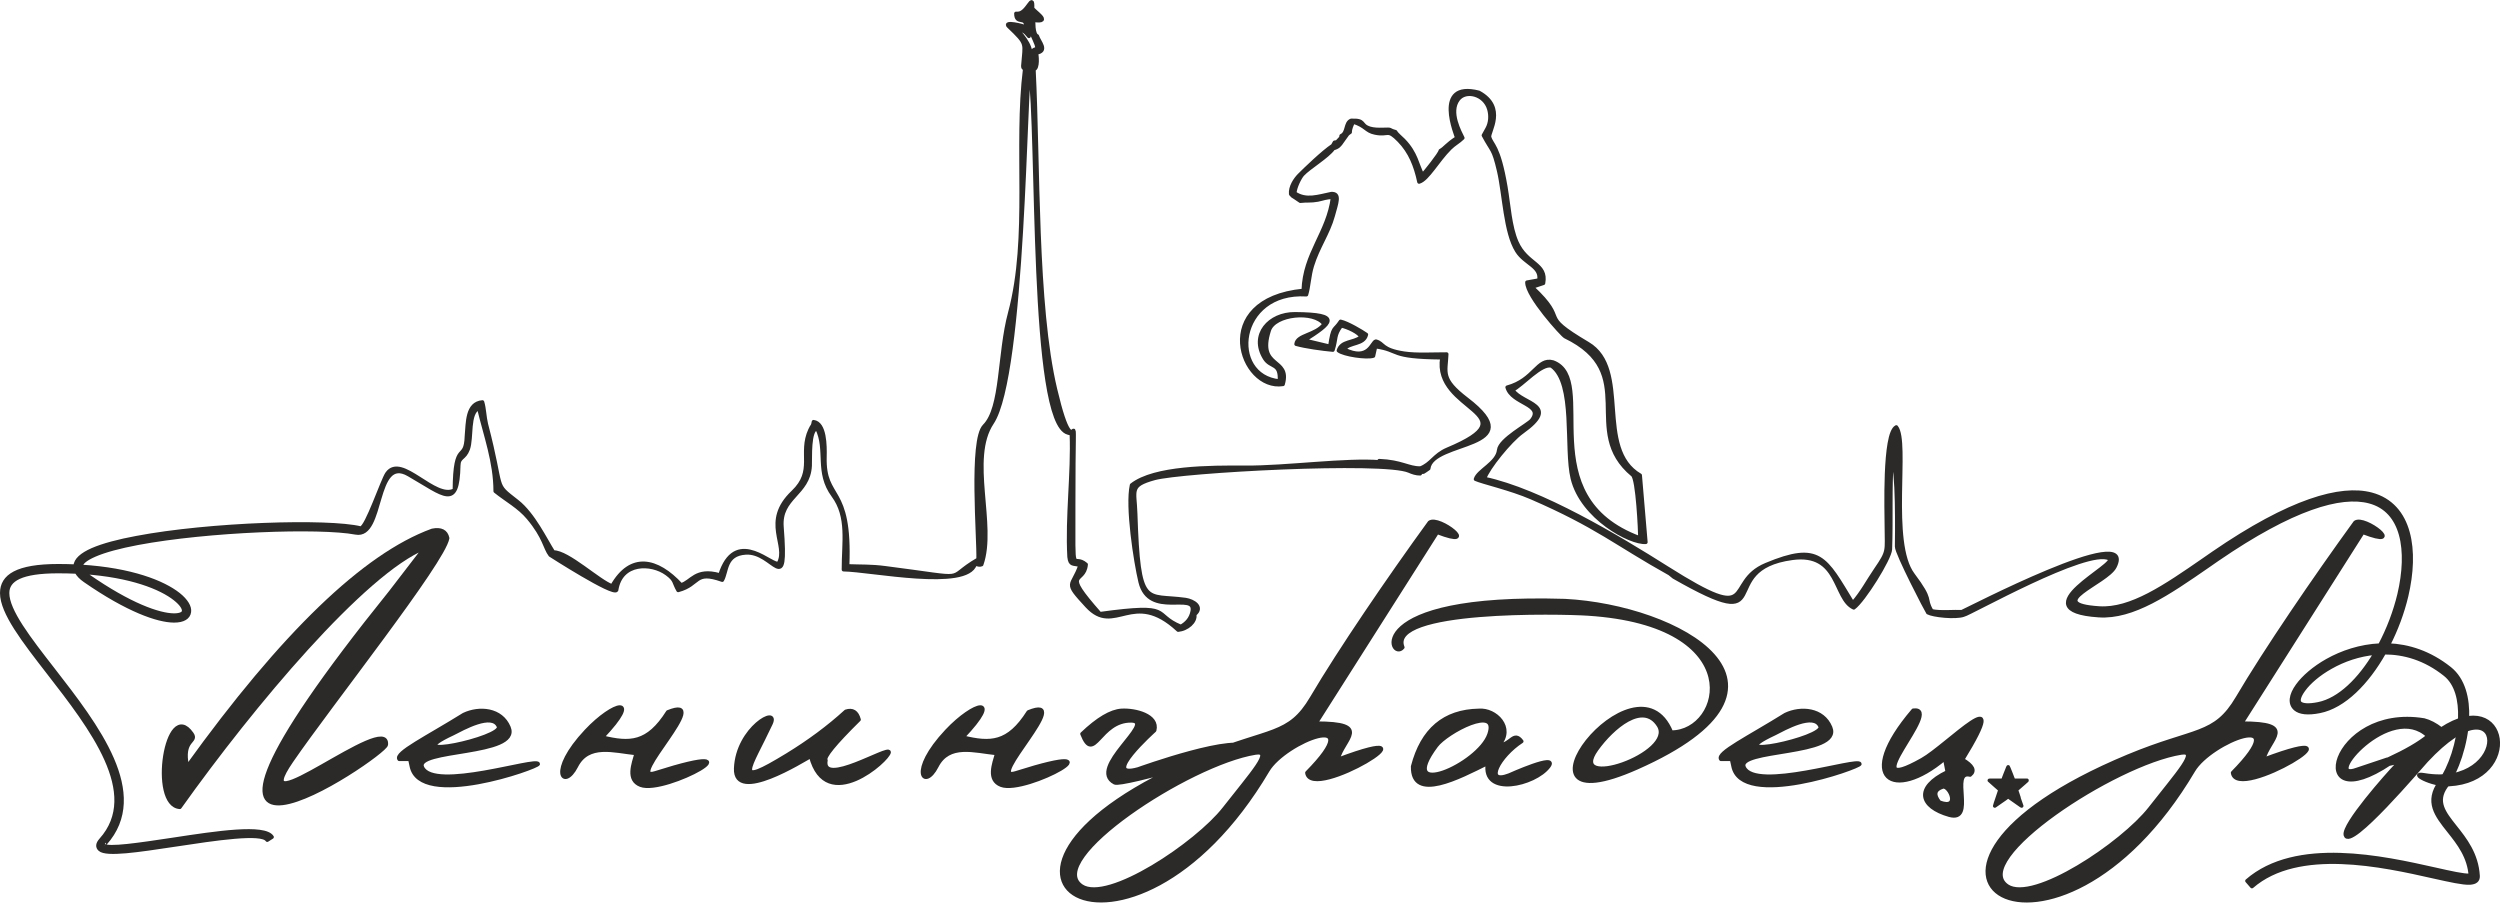 <?xml version="1.0" encoding="UTF-8"?> <svg xmlns="http://www.w3.org/2000/svg" xmlns:xlink="http://www.w3.org/1999/xlink" xmlns:xodm="http://www.corel.com/coreldraw/odm/2003" xml:space="preserve" width="349px" height="126px" version="1.1" shape-rendering="geometricPrecision" text-rendering="geometricPrecision" image-rendering="optimizeQuality" fill-rule="evenodd" clip-rule="evenodd" viewBox="0 0 348.47 125.78"> <g id="Слой_x0020_1">  <path fill="#2B2A29" fill-rule="nonzero" stroke="#2B2A29" stroke-width="0.52" stroke-linecap="round" stroke-linejoin="round" stroke-miterlimit="22.926" d="M60.25 73.93c1.22,-0.25 1.93,0.12 2.13,1.07 -0.57,3.3 -16.31,23.14 -21.75,31.06 -6.65,9.69 13.68,-7.05 13.2,-2.27 -0.15,1.51 -38.55,27.35 0.62,-21.27l4.76 -6.19c-8.48,3.44 -23.96,21.85 -34.15,36.17 -4.2,-0.28 -1.86,-15.31 1.68,-10.23 0.83,1.19 -1.47,0.7 -0.64,4.57 13.32,-18.49 24.7,-29.46 34.15,-32.91zm218.91 34.83c-0.42,0.01 -0.95,0 -1.4,0l-0.46 0.01c0.02,0.03 0.65,0.57 0.74,0.65 0.06,0.06 0.12,0.11 0.18,0.16l0.56 0.49c0,0.1 -0.73,2.16 -0.73,2.25l1.28 -0.89c0.04,-0.03 0.08,-0.05 0.12,-0.08l0.23 -0.17c0.27,-0.16 0.17,-0.21 0.36,-0.08 0.04,0.03 0.08,0.05 0.11,0.08 0.08,0.06 0.17,0.11 0.24,0.17l1.27 0.89c0.04,0.03 0.08,0.07 0.13,0.08 -0.01,-0.05 -0.35,-1.08 -0.36,-1.09 -0.03,-0.1 -0.06,-0.18 -0.09,-0.27 -0.03,-0.09 -0.06,-0.19 -0.09,-0.28 -0.03,-0.09 -0.06,-0.17 -0.09,-0.26 -0.03,-0.09 -0.05,-0.19 -0.09,-0.28 -0.02,-0.07 -0.04,-0.06 0.12,-0.19l0.2 -0.17c0.16,-0.15 0.62,-0.54 0.77,-0.67 0.06,-0.06 0.12,-0.12 0.19,-0.17 0.03,-0.03 0.06,-0.05 0.09,-0.08 0.08,-0.08 0.09,-0.05 0.09,-0.1l-1.86 0c-0.04,-0.05 -0.15,-0.38 -0.19,-0.46 -0.06,-0.15 -0.12,-0.31 -0.18,-0.47l-0.28 -0.7c-0.02,-0.04 -0.08,-0.22 -0.1,-0.24 -0.02,0.01 -0.02,0.02 -0.03,0.05l-0.07 0.18c-0.03,0.08 -0.06,0.15 -0.09,0.23 -0.06,0.16 -0.13,0.32 -0.19,0.47 -0.06,0.15 -0.34,0.9 -0.38,0.94zm-214.52 -9.16c2.16,-1.03 5.23,-0.79 6.29,1.78 1.65,3.97 -13.3,2.93 -12.06,5.58 1.61,3.41 15.97,-1.4 16.14,-0.49 0.08,0.43 -16.55,6.36 -17.67,0.26l-0.2 -0.92 -1.49 0c-0.65,-0.83 3.87,-3.02 8.99,-6.21zm-1.53 2.65c-8.3,3.88 7.04,0.61 6.39,-0.99 -0.85,-2.07 -5,0.29 -6.39,0.99zm29.98 -3.02c6.59,-2.68 -6.13,9.89 -1.76,8.5 15.79,-5.01 1.43,3.01 -2.03,1.69 -1.91,-0.73 -1.02,-2.93 -0.61,-4.42 -3.13,-0.32 -6.7,-1.5 -8.37,1.8 -1.74,3.4 -3.97,0.78 1.39,-4.92 3.83,-4.08 7.88,-5.08 2.24,0.87 3.85,0.94 6.34,0.91 9.14,-3.52zm24.81 -0.08c0.94,-0.31 1.55,0.07 1.83,1.14 -3.41,3.37 -4.95,5.26 -4.62,5.66 -0.69,3.87 8.84,-2.06 8.81,-1.12 -0.04,1.04 -8.75,8.82 -10.91,0.57 -0.98,0.51 -10.64,6.64 -10.45,1.7 0.22,-5.64 6.07,-8.79 4.89,-6.25 -2.99,6.39 -5.44,9.09 2.3,4.36 3.04,-1.86 5.76,-3.88 8.15,-6.06zm25.45 0.08c6.59,-2.68 -6.13,9.89 -1.76,8.5 15.79,-5.01 1.43,3.01 -2.04,1.69 -1.9,-0.73 -1.02,-2.93 -0.6,-4.42 -3.14,-0.32 -6.7,-1.5 -8.38,1.8 -1.73,3.4 -3.97,0.78 1.39,-4.92 3.84,-4.08 7.89,-5.08 2.24,0.87 3.86,0.94 6.34,0.91 9.15,-3.52zm12.97 -0.21c1.86,-0.12 5.16,0.68 4.61,2.77 0,0 -7.69,6.9 -2.28,5.39 0,0 14.35,-5.18 15.33,-2.78 0,0.01 -17.61,5.2 -18.6,4.69 -3.85,-1.99 5.82,-8.57 2.32,-8.64 -4.48,-0.08 -5.19,6.12 -6.87,1.83 2.19,-2.09 4.03,-3.17 5.49,-3.26zm42.94 -26.21c1.29,-0.99 7.32,3.78 1.07,1.37l-16.91 26.62c7.88,0 3.8,2.15 3.06,5.05 15.6,-5.85 -3.74,6.04 -4.3,1.85 8.85,-8.98 -3.05,-4.42 -5.48,-0.31 -19.28,32.6 -48.66,14.49 -9.09,-1.99 9.39,-3.91 12.05,-2.73 15.23,-8.13 3.89,-6.61 10.82,-16.76 16.42,-24.46zm-48.5 50.68c3.66,2.44 16.09,-5.93 19.88,-10.79 3.92,-5.02 6.86,-8.17 4.35,-7.77 -9.27,1.49 -29.62,14.89 -24.23,18.56zm55.37 -24.47c2.34,-0.2 4.95,2.44 2.83,4.81 1.62,0 2.03,-2 3.14,-0.51 -3.15,2.05 -5.3,6.08 -1.76,4.72 0.03,-0.01 6.96,-3.14 5.52,-1.22 -1.91,2.55 -9.27,4.29 -8.51,-0.44 -3.89,1.93 -10.54,5.46 -10.43,0.44 1.33,-5.12 4.4,-7.71 9.21,-7.8zm-5.93 4.92c-5.74,7.71 5.94,2.66 7.37,-1.6 1.44,-4.25 -5.95,-0.31 -7.37,1.6zm17.93 -20.22c15.68,0.8 36.03,11.75 10.03,23.28 -19.84,8.8 -0.15,-17.04 4.8,-4.95 7.26,0 11.09,-15.03 -11.62,-16.5 -3.76,-0.25 -28.05,-0.79 -25.82,4.67 -1.7,2.14 -6.15,-7.38 22.61,-6.5zm4.42 20.71c-4.25,5.93 11.14,0.66 8.64,-3.32 -2.17,-3.43 -6.46,0.28 -8.64,3.32zm26.31 -4.83c2.16,-1.03 5.23,-0.79 6.29,1.78 1.65,3.97 -13.3,2.93 -12.05,5.58 1.6,3.41 15.96,-1.4 16.13,-0.49 0.08,0.43 -16.54,6.36 -17.66,0.26l-0.2 -0.92 -1.49 0c-0.66,-0.83 3.87,-3.02 8.98,-6.21zm-1.52 2.65c-8.3,3.88 7.03,0.61 6.38,-0.99 -0.84,-2.07 -5,0.29 -6.38,0.99zm19.34 -3.25c4.41,-0.61 -8.72,12.48 1.24,6.88 3.46,-1.94 12.91,-11.87 5.63,-0.01 1.44,0.85 1.79,1.55 1.06,2.13 -2.88,-0.7 0.81,6.64 -2.9,5.6 -4.07,-1.15 -4.87,-3.8 -0.27,-6.01l-0.36 -1.86c-7.11,6 -12.64,2.92 -4.4,-6.73zm3.64 12.8c2.99,1.16 1.46,-2.36 0.49,-2.14 -1.17,0.38 -1.32,1.09 -0.49,2.14zm57.96 -38.99c1.3,-0.99 7.33,3.78 1.07,1.37l-16.9 26.62c7.88,0 3.79,2.15 3.06,5.05 15.6,-5.85 -3.74,6.04 -4.3,1.85 8.84,-8.98 -3.05,-4.42 -5.48,-0.31 -19.29,32.61 -48.66,14.49 -9.1,-1.99 9.4,-3.91 12.05,-2.73 15.24,-8.13 3.89,-6.61 10.82,-16.76 16.41,-24.46zm-48.49 50.68c3.65,2.44 16.08,-5.93 19.88,-10.79 3.92,-5.02 6.86,-8.17 4.35,-7.77 -9.28,1.49 -29.62,14.89 -24.23,18.56zm60.5 -21.87c9.35,-6.16 11.31,7.16 1.08,7.71 -2.47,0.14 -5.65,-1.7 -3.49,-1.33 12.35,2.1 11.74,-14.22 0.33,-1.99 -0.78,0.83 -10.72,12.6 -11.28,10.37 -0.35,-1.44 5.77,-8.35 7.21,-9.85l-0.11 -0.27 -0.94 0.21 -0.2 -0.66c2.45,-1.13 4.3,-2.2 5.56,-3.23 -5.29,-5.05 -14.94,6.53 -9.96,4.68l4.27 -1.43 0.41 0.55c-12.12,8.11 -8.32,-8.17 4.71,-6.02 0.78,0.2 1.59,0.62 2.41,1.26z"></path> <path fill="#2B2A29" stroke="#2B2A29" stroke-width="0.52" stroke-linecap="round" stroke-linejoin="round" stroke-miterlimit="22.926" d="M19.05 74.94c-2.54,0.47 -4.69,1.04 -6.18,1.69 -1.47,0.65 -2.34,1.4 -2.38,2.28 -0.76,-0.03 -1.54,-0.05 -2.36,-0.05 -5.75,0 -7.87,1.42 -7.87,3.79 0,2.74 3.05,6.66 6.5,11.11 5.93,7.64 13.09,16.84 7.31,23.29 -0.5,0.56 -0.52,1 -0.14,1.34 0.9,0.81 5.41,0.12 10.31,-0.62 5.85,-0.89 12.27,-1.86 13.01,-0.69l0.66 -0.42c-1.02,-1.6 -7.7,-0.59 -13.78,0.34 -4.72,0.71 -9.06,1.37 -9.68,0.81 -0.01,0 0.05,-0.08 0.2,-0.24 6.21,-6.93 -1.16,-16.42 -7.27,-24.29 -3.37,-4.33 -6.34,-8.16 -6.34,-10.63 0,-1.88 1.91,-3.01 7.09,-3.01 0.88,0 1.73,0.02 2.54,0.06 0.21,0.4 0.59,0.81 1.17,1.21 5.98,4.15 10.18,5.59 12.4,5.6 1.32,0.01 2.04,-0.47 2.14,-1.23 0.1,-0.68 -0.4,-1.56 -1.49,-2.43 -2.1,-1.67 -6.59,-3.48 -13.62,-3.9 0.02,-0.54 0.72,-1.08 1.91,-1.6 1.44,-0.63 3.53,-1.18 6.01,-1.65 9.78,-1.84 25.4,-2.4 30.4,-1.45 3.95,0.75 2.47,-10.96 7.39,-8.11 5.03,2.9 6.81,4.91 6.95,-1.28 0.02,-1.22 0.81,-0.9 1.31,-2.26 0.58,-1.59 -0.04,-5.04 1.5,-5.74 0.93,3.88 2.29,7.51 2.3,11.59 1.52,1.23 3.32,2.18 4.61,3.73 2.27,2.71 2.29,4.19 3.05,5.17 0,0 8.78,5.65 9.23,4.89 0.61,-3.96 4.88,-3.86 7.02,-2.28 1.24,0.92 0.92,1.17 1.58,2.31 3.1,-0.83 2.19,-2.83 6.14,-1.43 0.69,-1.21 0.32,-3.6 3.27,-3.8 3.94,-0.27 5.83,6.55 5.04,-3.61 -0.32,-4.15 3.72,-4.52 3.93,-8.51 0.06,-1.15 -0.18,-5 0.97,-5.23 1.49,3.02 -0.15,6.11 2.26,9.37 2.19,2.97 1.43,6.53 1.44,10.32 3.81,0.05 17.2,2.85 18.33,-0.76 0.53,0.05 0.56,0.18 0.91,0.05 1.93,-5.49 -1.89,-14.74 1.46,-19.75 4.47,-6.69 4.6,-48.07 5.26,-49.14 1.3,8.78 0,49.12 5.33,50.54l0.48 0.13c0.21,5.61 -0.63,11.51 -0.32,17.16 0.14,1.23 0.55,0.87 1.53,1.16 -1.09,3.19 -2.32,2.15 0.94,5.68 3.91,4.25 6.36,-2.56 12.72,3.35 1.23,-0.11 2.49,-1.15 2.29,-2.18 1.25,-1 -0.16,-1.89 -1.27,-2.05 -5.61,-0.78 -6.52,1.41 -6.96,-12.05 -0.1,-3.24 -0.91,-3.87 2.62,-4.86 3.74,-1.04 32,-2.59 35.53,-1.02 0.44,0.2 0.98,0.38 1.52,0.37l-0.01 -0.32c0.56,0.17 0.3,0.19 1.19,-0.4 0.44,-4.01 14.47,-2.67 5.31,-9.67 -3.67,-2.81 -2.91,-3.67 -2.8,-6.27 -1.82,-0.01 -4.19,0.15 -5.94,-0.12 -3.21,-0.49 -2.79,-1.39 -3.92,-1.68 -0.56,0.07 -0.96,2.87 -4.43,1.12 0.73,-1.02 2.75,-0.59 3.09,-2.05 -0.66,-0.46 -2.61,-1.62 -3.58,-1.83 -0.91,1.4 -1.05,0.52 -1.49,3.48l-3.55 -0.85c3.8,-2.42 5.33,-3.63 -1.33,-3.68 -3.54,-0.03 -6.23,2.91 -4.22,6.18 0.86,1.4 2.24,0.54 2.08,3.19 -7.15,-0.69 -6.01,-12.63 3.74,-12.06 0.34,-1.1 0.39,-2.69 0.82,-4.05 0.8,-2.59 2.23,-4.5 2.9,-6.94 0.5,-1.84 1.04,-3.14 -0.25,-3.07 -1.82,0.37 -3.51,1 -5.1,-0.08 0.03,-0.8 0.72,-2.19 1.1,-2.6 0.91,-0.99 3.48,-2.48 4.29,-3.63 0.67,-0.17 0.9,-0.46 1.26,-1l0.7 -0.98c0.23,-0.22 0.14,-0.11 0.37,-0.29 -0.01,-0.49 0.27,-1.09 0.45,-1.43 1.78,0.57 1.74,1.26 3.01,1.52 1.99,0.42 1.67,-0.67 3.38,1.08 1.55,1.6 2.29,3.49 2.78,5.76 1.18,-0.33 2.6,-3 4.32,-4.7 0.59,-0.59 1.21,-0.88 1.76,-1.43 -0.35,-0.75 -1.98,-3.6 -0.63,-5.37 1.04,-1.38 3.68,-0.75 4.29,1.35 0.26,0.89 0.21,1.93 -0.26,2.76l-0.5 0.9c1.24,2.34 1.37,1.72 2.12,4.91 0.78,3.33 0.9,8.6 2.54,11.21 1.12,1.79 3.42,2.14 3.08,4.06l-1.67 0.3c-0.05,1.92 4.95,7.4 5.31,7.57 10.62,5.12 2,13.15 9.41,19.28 0.7,0.58 1.02,7.79 1.03,8.81 -15.54,-5.74 -5.66,-22.13 -12.13,-24.53 -2.2,-0.61 -2.6,2.48 -6.38,3.51 0.64,2.33 5.17,2.34 3.41,4.59 -0.47,0.61 -4.44,2.68 -4.59,4.17 -0.19,1.81 -2.89,2.85 -3.23,4.04 0.95,0.43 4.91,1.33 7.79,2.58 9.16,3.97 11.77,6.42 19.26,10.59l0.58 0.47c15.01,8.56 5.3,-1.11 16.51,-2.62 6.64,-0.9 5.78,5.65 8.57,6.91 1.35,-0.96 5.04,-6.85 5.09,-8.16 0.15,-4.23 -0.07,-8.54 0.25,-12.79 0.82,1.47 0.67,10.98 0.65,12.42 -0.01,0.95 4.23,9.08 4.34,9.2 0.75,0.41 3.83,0.73 4.97,0.34 0.81,-0.13 17.25,-9.43 20.3,-7.87 1.48,0.75 -12.57,7.21 -1.45,7.94 4.76,0.32 9.71,-3.1 15.22,-6.91l1.31 -0.91c10.48,-7.19 17.21,-9.12 21.2,-8.06 2.35,0.62 3.73,2.32 4.36,4.59 0.65,2.35 0.5,5.31 -0.21,8.34 -0.58,2.42 -1.51,4.87 -2.69,7.09 -2.74,0.12 -5.29,0.99 -7.34,2.14 -1.85,1.04 -3.31,2.32 -4.14,3.47 -0.97,1.33 -1.15,2.56 -0.29,3.28 0.59,0.49 1.68,0.66 3.37,0.32 3.39,-0.67 6.63,-3.98 9,-8.18 2.76,-0.01 5.7,0.82 8.48,3.04 1.62,1.29 2.16,3.61 2.07,6.11 -0.13,3.34 -1.4,6.95 -2.77,8.86 -1.99,2.79 -0.53,4.64 1.26,6.89 1.32,1.66 2.83,3.57 2.99,6.29 0,0.09 -0.06,-0.14 -0.15,-0.13 -0.82,0.04 -2.57,-0.35 -4.83,-0.86 -7.15,-1.6 -19.32,-4.34 -26.17,1.62l0.68 0.78c6.46,-5.61 18.3,-2.95 25.27,-1.38 2.34,0.52 4.14,0.93 5.11,0.88 0.76,-0.05 1.16,-0.34 1.13,-0.97 -0.18,-3.05 -1.8,-5.1 -3.22,-6.88 -1.51,-1.91 -2.76,-3.48 -1.22,-5.63 1.46,-2.04 2.82,-5.89 2.95,-9.44 0.11,-2.79 -0.53,-5.43 -2.45,-6.96 -2.81,-2.23 -5.77,-3.16 -8.57,-3.26 1.11,-2.16 1.99,-4.52 2.54,-6.84 0.75,-3.18 0.9,-6.32 0.2,-8.86 -0.72,-2.62 -2.34,-4.59 -5.09,-5.32 -4.26,-1.13 -11.29,0.82 -22.06,8.22l-1.31 0.91c-5.35,3.7 -10.16,7.02 -14.57,6.73 -8.01,-0.53 1.02,-3.5 2.17,-5.75 3.32,-6.51 -20.93,6.16 -21.32,6.26 -0.92,-0.05 -3.1,0.15 -4.2,-0.12 -1.11,-1.89 0.25,-1.26 -2.61,-5.06 -3.36,-4.47 -0.61,-18.47 -2.32,-20.57 -1.75,0.91 -1.37,11.86 -1.37,13.8 0.01,3.59 0.33,3.41 -1.49,6.07 -1.1,1.6 -1.9,3.19 -3.21,4.67 -3.86,-6.34 -4.6,-8.47 -12.08,-5.35 -6.01,2.5 -0.8,8.68 -13.8,0.46 -6.84,-4.32 -17.58,-10.78 -25.46,-12.46 0.45,-1.41 3.56,-5.28 5.26,-6.49 5.39,-3.85 0.07,-3.79 -1.34,-5.87 1.29,-0.6 4.06,-3.83 5.45,-3.34 3.32,2.4 1.88,11.44 2.9,15.67 1.33,5.47 8.08,9.06 10.22,8.89l-0.79 -9.32c-6.35,-3.71 -1.27,-14.8 -7.28,-18.35 -7.34,-4.35 -2.34,-2.82 -7.79,-7.9l1.59 -0.53c0.52,-2.78 -2.33,-2.57 -3.72,-5.73 -0.94,-2.14 -1.1,-5.13 -1.53,-7.68 -1,-5.89 -1.96,-5.81 -2.27,-6.96 -0.18,-0.68 2.38,-4.12 -1.48,-6.22 -6.45,-1.65 -3.06,6.15 -3.06,6.34 -1.47,0.96 -1.63,1.41 -2.3,1.79 -0.03,0.39 -2.17,3.05 -2.49,3.38 -0.76,-1.42 -0.86,-3.02 -2.64,-4.85 -0.31,-0.32 -0.93,-0.81 -1.13,-1.17 -1.14,-0.31 -0.29,-0.37 -1.77,-0.32 -0.63,0.02 -1.29,0 -1.81,-0.16 -1.43,-0.45 -0.52,-1.19 -2.6,-1.1 -0.85,0.34 -0.46,1.73 -1.38,2.14 -0.04,0.32 -0.02,0.24 -0.28,0.52 -0.47,0.49 -0.22,0.29 -0.65,0.39l-0.25 0.45c-1.39,0.92 -3.93,3.39 -4.67,4.13 -0.57,0.58 -1.28,1.63 -1.18,2.63 0.28,0.32 0.18,0.22 0.62,0.5l0.71 0.48c0.85,-0.11 1.49,0.01 2.42,-0.17 0.69,-0.13 1.3,-0.41 2.09,-0.35 -0.64,4.97 -3.93,7.79 -4.09,12.98 -13.16,1.28 -8.73,14.01 -2.84,13.07 1.09,-3.8 -3.66,-2.08 -1.93,-7.51 0.73,-2.3 6.3,-2.83 7.67,-0.87 -1.16,1.56 -3.77,1.49 -3.9,2.78 1.31,0.37 3.67,0.69 5.11,0.82 0.53,-1.64 0.14,-2 1.16,-3.38 0.86,0.17 2.57,0.95 2.78,1.58 -1.14,0.85 -2.71,0.51 -3.15,1.88 0.69,0.58 3.97,1.06 4.86,0.75l0.29 -1.31c3.6,0.53 1.76,1.48 9.28,1.55 -1.27,7.49 12.71,7.76 0.76,12.78 -1.88,0.79 -2.23,2.06 -3.83,2.65l0 -0.03c-1.59,0.02 -2.59,-0.91 -5.69,-1.03l0.17 0.18c-4.74,-0.4 -13.19,0.79 -18.82,0.75 -4.95,-0.03 -12.66,-0.03 -15.85,2.46 -0.67,2.97 0.53,10.7 1.2,13.51 1.24,5.13 7.75,1.25 7.26,4.06 -0.18,1.03 -0.8,1.7 -1.6,2.15 -4.15,-1.69 -0.75,-3.23 -11.29,-1.78 -5.56,-6.3 -2.19,-3.98 -1.93,-6.87 -1.94,-1.67 -1.74,2.39 -1.74,-8.22 -0.01,-20.04 0.73,-2.38 -2.54,-16.21 -2.78,-11.71 -2.33,-31.37 -3,-44.59 0.63,-0.11 0.44,-2.04 0.33,-2.29 1.71,-0.26 0.39,-1.54 0.14,-2.35 -0.6,-0.21 -0.51,-2.21 -0.51,-2.21 2.81,0.41 -0.17,-1.34 -0.15,-1.7 0.08,-2.27 -0.7,0.77 -2.03,0.77l-0.26 0c0,1.64 1.44,0.21 1.39,1.93 -0.36,-0.26 -3.19,-0.88 -2.42,-0.15 2.7,2.58 2.23,2.26 2,5.5 -0.02,0.23 0.05,0.38 0.26,0.41 -1.36,10.87 0.73,23.51 -2.08,34.01 -1.56,5.8 -1.03,13.26 -3.56,15.79 -1.95,1.97 -0.76,15.72 -0.86,18.59 -5.01,2.89 -0.46,2.79 -12.99,1.19 -2,-0.26 -3.25,-0.18 -5.23,-0.26 0.47,-11.55 -3.32,-8.98 -3.16,-15.21 0.04,-1.59 0.02,-4.68 -1.57,-4.89 -0.12,0.72 -0.16,0.4 -0.49,1.14 -1.5,3.28 0.75,5.68 -2.38,8.66 -4.37,4.15 -0.58,7.39 -2,9.91 -0.78,0.61 -5.69,-4.92 -7.98,1.11 -0.19,0.49 0.02,0.14 -0.26,0.53 -3.34,-0.94 -3.91,0.99 -5.36,1.39 -3.35,-3.62 -7.01,-4.43 -9.61,0.15 -1.73,-0.55 -6.23,-4.8 -8.19,-4.72 -1.1,-1.72 -2.78,-5.29 -5.04,-7.06 -3.44,-2.7 -1.8,-1.15 -4.32,-10.79 -0.24,-1 -0.26,-2.18 -0.53,-3.07 -2.16,0.18 -2.04,2.84 -2.21,4.74 -0.13,3.8 -1.63,0.3 -1.68,7.54 -2.73,1.48 -7.39,-5.14 -9.39,-2.33 -0.65,0.91 -2.84,7.53 -3.68,7.63 -4.52,-1.11 -21.05,-0.6 -31.23,1.33zm304.09 23.17c2.95,-0.59 5.8,-3.42 7.98,-7.1 -2.32,0.2 -4.47,0.97 -6.22,1.96 -1.72,0.96 -3.06,2.13 -3.81,3.17 -0.62,0.85 -0.84,1.56 -0.47,1.87 0.36,0.29 1.16,0.37 2.52,0.1zm-179.17 -89.37l-0.23 -0.62c-0.1,0.01 -0.18,0.02 -0.25,0.04 0.61,-1.29 -0.73,-2.99 -1.74,-4.08 0.78,0.06 1.11,0.25 1.67,0.96 0.09,-0.77 0.42,-2.45 -0.44,-2.76 0.28,-0.08 0.45,-0.2 0.54,-0.33 0.08,0.14 0.2,0.27 0.37,0.36 -1.67,0.73 1.44,4.39 0.46,4.53 -0.83,0.13 -0.2,1.27 -0.38,1.9zm-0.5 -7.86c0,0.02 0.01,0.07 0.04,0.13l-0.04 -0.13zm-131.8 78.88c0.15,0.16 0.36,0.33 0.62,0.51 5.83,4.05 9.86,5.45 11.95,5.47 0.86,0 1.33,-0.22 1.37,-0.56 0.06,-0.42 -0.34,-1.03 -1.21,-1.72 -1.96,-1.56 -6.14,-3.25 -12.73,-3.7z"></path> </g> </svg> 